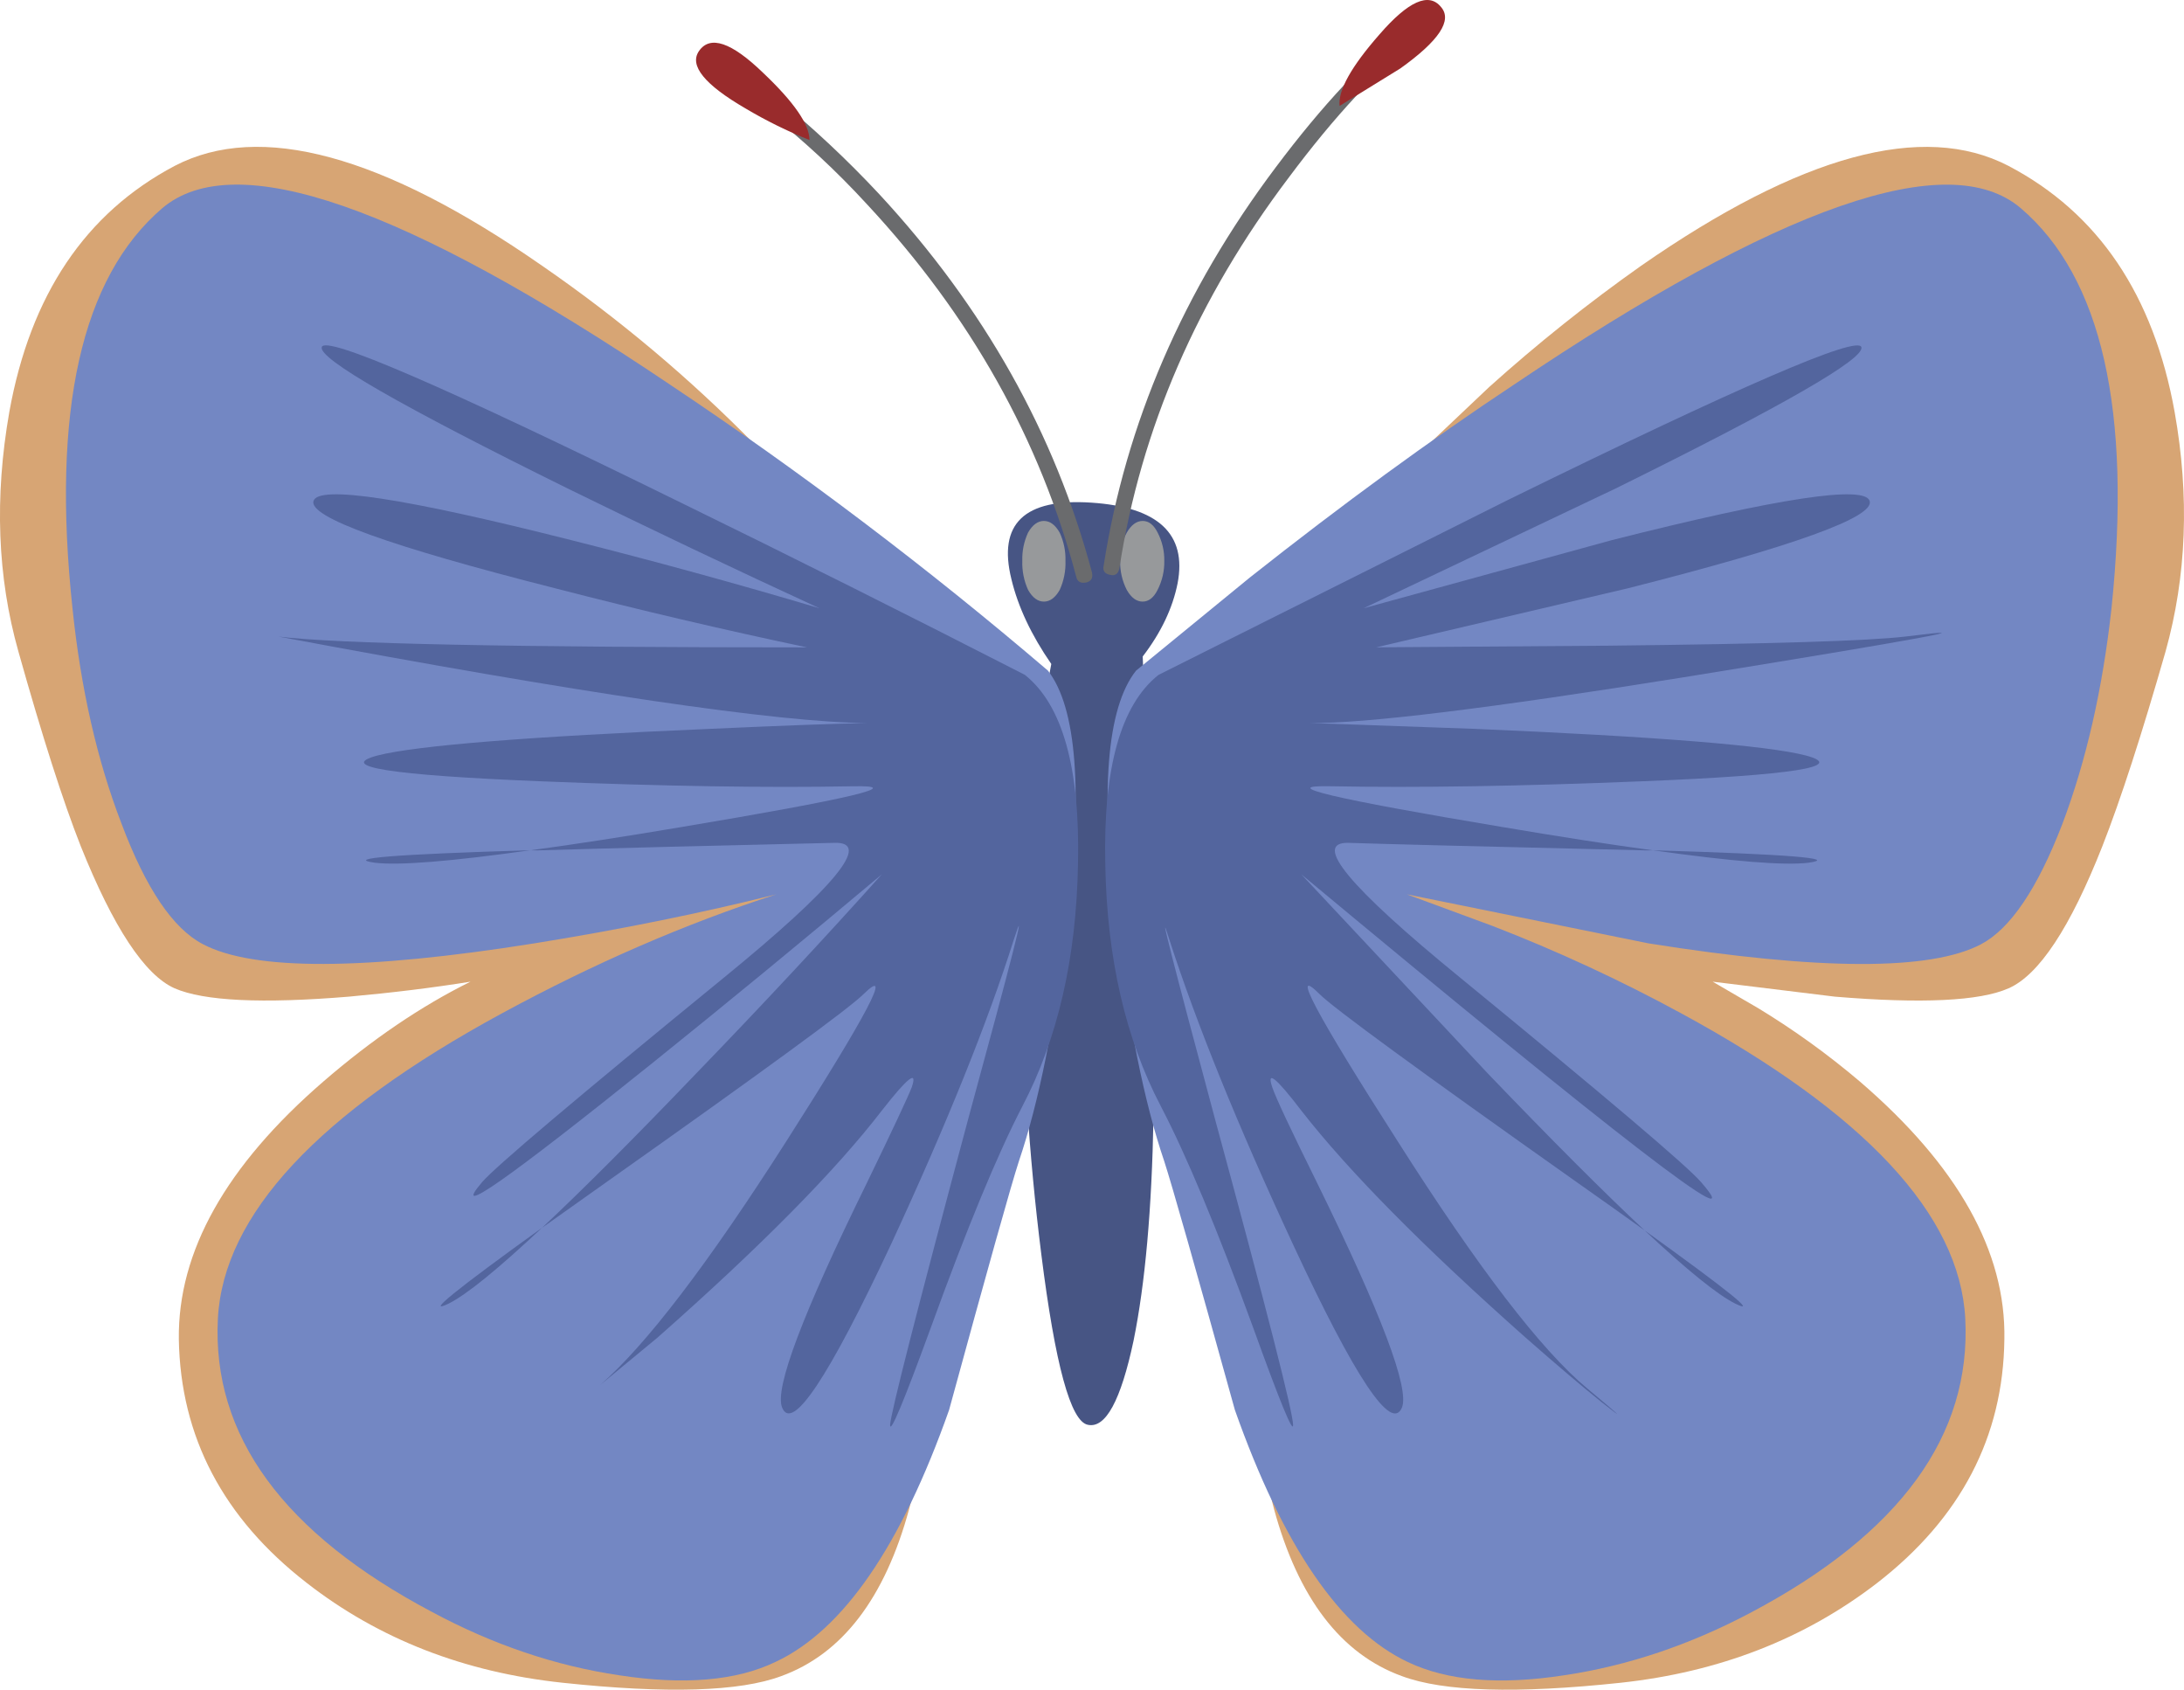 <?xml version="1.0" encoding="iso-8859-1"?>
<!-- Generator: Adobe Illustrator 20.1.0, SVG Export Plug-In . SVG Version: 6.00 Build 0)  -->
<svg version="1.0" id="Layer_1" xmlns="http://www.w3.org/2000/svg" xmlns:xlink="http://www.w3.org/1999/xlink" x="0px" y="0px"
	 viewBox="0 0 961.36 743.58" enable-background="new 0 0 961.36 743.58" xml:space="preserve">
<title>trees_0009</title>
<path fill="#475584" d="M503,288.9c8.047-10.493,13.167-21.23,15.36-32.21c4.147-21.713-8.52-33.547-38-35.5s-41.2,9.27-35.16,33.67
	c2.927,12.2,8.78,24.643,17.56,37.33l-6.22,33.3c-4.517,31.026-6.703,62.347-6.54,93.7c0.019,44.401,2.814,88.758,8.37,132.81
	c6.093,48.553,12.92,73.553,20.48,75c7.8,1.707,14.507-10.627,20.12-37c5.12-25.133,8.047-57.95,8.78-98.45
	c0.733-32.667,0.123-76.333-1.83-131L503,288.9z"/>
<path fill="#D7A574" d="M655.51,170.32l-27.07,25.62L585.65,397.6c-26.58,141.76-34.87,230.56-24.87,266.4
	c10.727,39.333,29.5,63.867,56.32,73.6c18.287,6.833,50.35,7.81,96.19,2.93c43.4-4.667,81.067-19.307,113-43.92
	c36.82-28.547,55.487-64.29,56-107.23c0.733-38.553-20.48-76.373-63.64-113.46c-14.011-11.897-28.941-22.668-44.65-32.21L753.9,432
	l53.77,6.59c38.28,3.173,63.76,1.953,76.44-3.66c13.413-5.853,27.19-26.713,41.33-62.58c8.047-20.493,17.313-49.04,27.8-85.64
	c9.267-33.18,10.6-68.313,4-105.4C947.987,129.823,923.607,93.72,884.1,73c-37.553-19.52-91.44-4.88-161.66,43.92
	C699.102,133.392,676.753,151.223,655.51,170.32z"/>
<path fill="#7387C3" d="M666.48,169.22c-36.82,24.4-75.59,52.703-116.31,84.91l-50.11,41c-12.927,16.347-15.853,53.19-8.78,110.53
	c5.333,44.407,12.403,79.54,21.21,105.4c3.413,10.493,13.777,46.97,31.09,109.43c21.213,60,46.573,96.963,76.08,110.89
	c17.333,8.293,40.253,10.247,68.76,5.86c28.04-4.147,55.593-13.417,82.66-27.81c65.333-34.667,96.667-77.73,94-129.19
	c-2.433-45.633-44.127-90.41-125.08-134.33c-26.81-14.584-54.535-27.421-83-38.43l-37.7-13.91l106.43,21.59
	c75.333,11.953,124.1,12.077,146.3,0.37c12.927-6.833,24.873-24.523,35.84-53.07c10.487-27.813,17.68-59.41,21.58-94.79
	c9.02-86.86-4.27-145.527-39.87-176C857.86,64.557,783.493,90.407,666.48,169.22z"/>
<path fill="#53659E" d="M727.56,374.18c35.093,4.933,57.893,6.763,68.4,5.49C809.787,377.763,786.987,375.933,727.56,374.18
	 M723.9,541.43c18.853,17.607,32.143,28.343,39.87,32.21C774.21,578.767,760.92,568.03,723.9,541.43 M707.81,284.14l-102,0.73
	l110.82-26c73.127-18.527,108.583-31.33,106.37-38.41c-2.213-7.08-40.007-1.347-113.38,17.2l-109.36,30L711.1,215
	c73.64-36.353,109.727-57.093,108.26-62.22c-1.46-5.367-53.397,17.08-155.81,67.34L509.94,297
	c-16.58,13.173-24.383,40.987-23.41,83.44c0.733,41.233,8.903,76.733,24.51,106.5c11.213,21.473,24.747,53.923,40.6,97.35
	c11.707,32.453,17.56,46.727,17.56,42.82c0-5.367-11.46-50.26-34.38-134.68c-18.773-70-25.48-96.35-20.12-79.05
	c11.947,37.087,30.113,81.86,54.5,134.32c27.333,58.8,43.303,82.71,47.91,71.73c3.413-8.293-9.023-41.233-37.31-98.82
	c-11.707-23.667-18.29-37.697-19.75-42.09c-2.667-7.807,1.6-4.39,12.8,10.25c20.727,26.593,53.643,59.897,98.75,99.91
	c13.9,12.2,25.117,21.717,33.65,28.55c10.5,8.267,8.307,6.19-6.58-6.23c-20.24-16.833-48.037-53.067-83.39-108.7
	c-36.087-56.36-47.547-77.953-34.38-64.78c6.093,6.1,43.643,33.55,112.65,82.35c11.487,8.087,21.603,15.273,30.35,21.56
	c-17.933-16.767-40.973-39.823-69.12-69.17l-81.93-87.47C713.057,501.417,771.7,546.553,748.78,520.2
	c-6.093-7.073-41.45-37.073-106.07-90c-49.013-40-65.347-59.763-49-59.29c14.14,0.487,57.42,1.583,129.84,3.29
	c1.407,0.04,2.74,0.04,4,0c-18.547-2.507-40.613-5.923-66.2-10.25c-74.607-12.46-99.84-18.443-75.7-17.95
	c37.793,0.733,83.633,0,137.52-2.2c66.08-2.667,89.977-6.45,71.69-11.35c-17.067-4.393-65.713-8.297-145.94-11.71l-72.42-2.56
	c24.32,0.273,79.183-6.437,164.59-20.13c104.12-16.833,136.673-22.81,97.66-17.93C822.657,282.04,779.01,283.38,707.81,284.14z"/>
<path fill="#D7A574" d="M4.1,181.3c-6.587,37.573-5.253,72.707,4,105.4c10.487,37.333,19.63,65.88,27.43,85.64
	c14.387,35.867,28.163,56.727,41.33,62.58c12.92,5.613,38.523,6.833,76.81,3.66c19.033-1.72,36.843-3.913,53.43-6.58
	c-21.7,10.733-43.28,25.373-64.74,43.92c-42.907,37.087-64.12,74.903-63.64,113.45c0.733,42.94,19.51,78.683,56.33,107.23
	c31.7,24.667,69.25,39.307,112.65,43.92c45.84,4.88,77.903,3.903,96.19-2.93c26.82-9.727,45.593-34.257,56.32-73.59
	c10-35.867,1.71-124.68-24.87-266.44l-42.79-201.62c-28.733-29.296-60.211-55.767-94-79.05C168.323,68.09,114.437,53.46,76.89,73
	C37.63,93.72,13.367,129.82,4.1,181.3z"/>
<path fill="#7387C3" d="M448.49,511.05c8.78-25.86,15.85-60.993,21.21-105.4c7.073-57.333,4.27-94.177-8.41-110.53
	c-52.935-45.221-108.506-87.261-166.42-125.9C177.83,90.407,103.34,64.547,71.4,91.64c-35.6,30.5-48.767,89.167-39.5,176
	c3.66,35.38,10.853,66.977,21.58,94.79c10.727,28.547,22.673,46.237,35.84,53.07c22.187,11.713,70.833,11.59,145.94-0.37
	c37.827-6.087,73.303-13.273,106.43-21.56c-40,12.933-80.233,30.38-120.7,52.34c-80.953,43.92-122.647,88.693-125.08,134.32
	c-2.667,51.48,28.787,94.543,94.36,129.19c26.82,14.387,54.253,23.657,82.3,27.81c28.527,4.393,51.447,2.44,68.76-5.86
	c29.747-13.907,55.227-50.87,76.44-110.89C434.837,558.02,445.077,521.543,448.49,511.05z"/>
<path fill="#53659E" d="M238.55,540.33c-38.087,27.393-51.753,38.493-41,33.3C205.437,569.683,219.103,558.583,238.55,540.33
	 M233.43,374.17c-59.4,1.753-82.2,3.583-68.4,5.49C175.523,380.933,198.323,379.103,233.43,374.17 M450,486.9
	c15.607-29.767,23.777-65.267,24.51-106.5c0.973-42.453-6.83-70.267-23.41-83.44c-50.96-26.107-102.167-51.727-153.62-76.86
	c-102.44-50.267-154.39-72.717-155.85-67.35c-1.467,5.127,34.62,25.867,108.26,62.22c36.82,18.053,73.76,35.62,110.82,52.7
	c-36.087-10.733-72.54-20.733-109.36-30c-73.393-18.547-111.177-24.283-113.35-17.21s33.293,19.883,106.4,38.43
	c36.82,9.513,73.76,18.18,110.82,26c-129.72,0-207.26-1.587-232.62-4.76c133.707,25.087,220.04,37.773,259,38.06
	c-13.373,0.227-36.417,1.08-69.13,2.56c-80.22,3.413-128.987,7.317-146.3,11.71c-18.287,4.88,5.61,8.663,71.69,11.35
	c54.133,2.193,99.973,2.927,137.52,2.2c24.14-0.487-0.973,5.49-75.34,17.93c-25.693,4.327-47.883,7.743-66.57,10.25
	c1.433,0.04,2.897,0.04,4.39,0c32.92-0.973,76.08-2.07,129.48-3.29c16.58-0.487,0.363,19.277-48.65,59.29
	c-65.127,53.207-100.617,83.21-106.47,90.01c-14.147,16.593,10.967-0.973,75.34-52.7c32.187-25.86,65.713-53.43,100.58-82.71
	c-25.6,28.547-52.787,57.703-81.56,87.47c-27.533,28.72-50.2,51.41-68,68.07c8.433-6,18.063-12.833,28.89-20.5
	c69.02-48.793,106.563-76.24,112.63-82.34c13.167-12.933,1.833,8.66-34,64.78c-34.407,53.9-61.717,89.643-81.93,107.23l25.24-20.86
	c45.333-40,78.25-73.303,98.75-99.91c11.46-14.667,15.85-18.083,13.17-10.25c-1.707,4.393-8.29,18.423-19.75,42.09
	c-28.287,57.58-40.723,90.52-37.31,98.82c4.387,10.98,20.357-12.93,47.91-71.73c24.627-53.187,42.67-97.96,54.13-134.32
	c6.093-18.787-0.613,7.563-20.12,79.05c-22.667,84.667-34.127,129.56-34.38,134.68c0,4.147,5.973-10.127,17.92-42.82
	C425.577,540.577,439,508.127,450,486.9z"/>
<path fill="#97999B" d="M469,246.81c0.125-4.289-0.752-8.548-2.56-12.44c-1.953-3.413-4.27-5.12-6.95-5.12s-4.997,1.707-6.95,5.12
	c-1.801,3.893-2.671,8.152-2.54,12.44c-0.149,4.41,0.728,8.795,2.56,12.81c1.953,3.413,4.27,5.12,6.95,5.12s4.997-1.707,6.95-5.12
	C468.285,255.604,469.155,251.219,469,246.81z"/>
<path fill="#97999B" d="M512.5,246.81c0.074-4.326-0.934-8.602-2.93-12.44c-1.707-3.413-3.9-5.12-6.58-5.12s-5.01,1.707-6.99,5.12
	c-2.05,3.818-3.06,8.108-2.93,12.44c-0.1,4.447,0.907,8.849,2.93,12.81c1.953,3.413,4.27,5.12,6.95,5.12
	c2.68,0,4.873-1.707,6.58-5.12C511.567,255.662,512.588,251.26,512.5,246.81z"/>
<path fill="#6A6B6D" d="M478.12,256.33c2.193-0.487,3.047-1.95,2.56-4.39C464.34,190.693,433.113,135.183,387,85.41
	C372.87,70.268,357.733,56.099,341.69,43c-13.167-9.513-19.873-14.393-20.12-14.64c-1.953-0.973-3.537-0.487-4.75,1.46
	c-1.22,1.707-0.853,3.293,1.1,4.76c0.247,0.247,6.71,5.003,19.39,14.27c15.977,12.546,30.901,26.379,44.62,41.36
	c45.333,48.8,75.933,103.333,91.8,163.6C474.217,255.977,475.68,256.817,478.12,256.33z"/>
<path fill="#992B2C" d="M356.32,61.62c0-6.833-6.827-16.713-20.48-29.64c-13.893-13.42-23.28-16.593-28.16-9.52
	c-4.393,6.36,2.433,14.78,20.48,25.26C337.17,53.08,346.586,57.727,356.32,61.62z"/>
<path fill="#6A6B6D" d="M625.15,15.88c1.953-1.467,2.197-3.053,0.73-4.76c-1.46-1.953-3.167-2.197-5.12-0.73
	c-19.02,14.88-38.77,35.983-59.25,63.31c-40.72,54.2-65.957,112.633-75.71,175.3c-0.487,2.193,0.49,3.527,2.93,4
	c2.193,0.487,3.527-0.49,4-2.93c9.507-61.487,34.377-118.82,74.61-172C587.347,51.25,606.617,30.52,625.15,15.88z"/>
<path fill="#992B2C" d="M607.23,15.14c-12.433,14.153-18.287,24.643-17.56,31.47l26.7-16.47
	c17.087-12.193,23.063-21.217,17.93-27.07C628.933-3.517,619.91,0.507,607.23,15.14z"/>
</svg>
